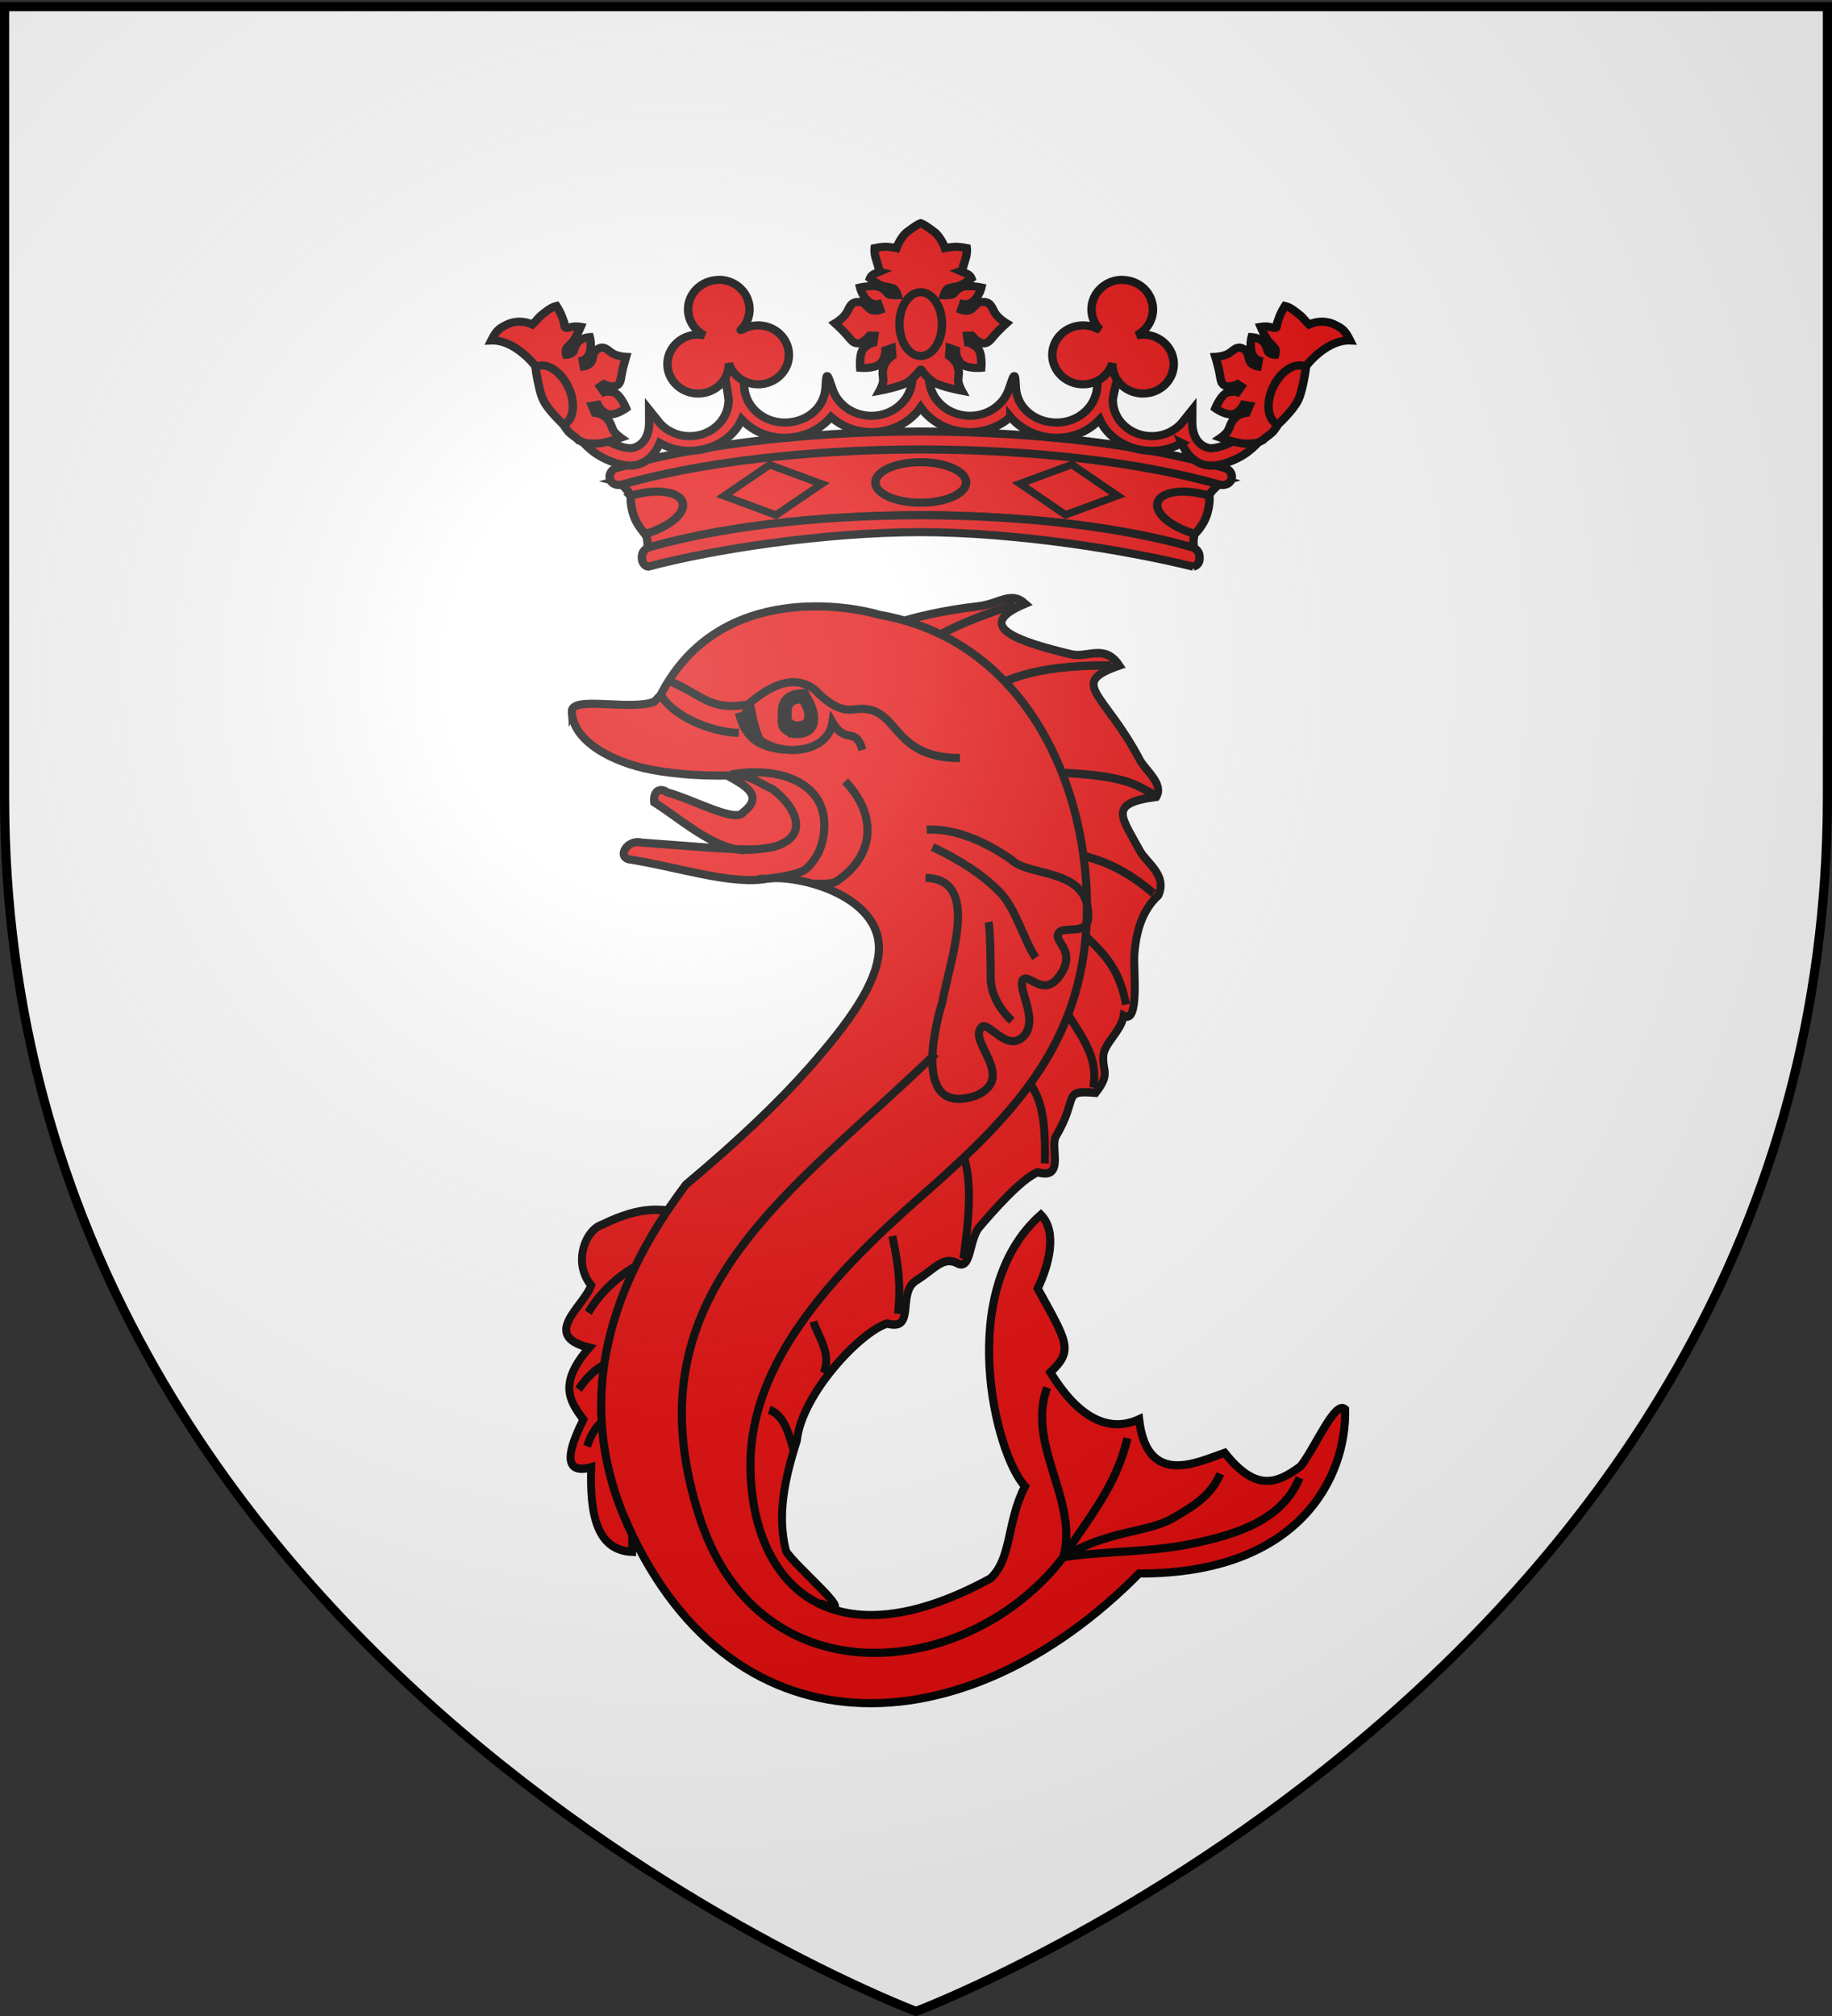 <svg xmlns="http://www.w3.org/2000/svg" xmlns:xlink="http://www.w3.org/1999/xlink" width="600" height="660" version="1.0"><rect width="100%" height="100%" fill="#333333" stroke="none"/><desc>Flag of Canton of Valais (Wallis)</desc><defs><g id="c"><path id="b" d="M0 0v1h.5z" transform="rotate(18 3.157 -.5)"/><use xlink:href="#b" width="810" height="540" transform="scale(-1 1)"/></g><g id="d"><use xlink:href="#c" width="810" height="540" transform="rotate(72)"/><use xlink:href="#c" width="810" height="540" transform="rotate(144)"/></g><radialGradient xlink:href="#a" id="e" cx="221.445" cy="226.331" r="300" fx="221.445" fy="226.331" gradientTransform="matrix(1.353 0 0 1.349 -77.63 -85.747)" gradientUnits="userSpaceOnUse"/><linearGradient id="a"><stop offset="0" style="stop-color:white;stop-opacity:.314"/><stop offset=".19" style="stop-color:white;stop-opacity:.251"/><stop offset=".6" style="stop-color:#6b6b6b;stop-opacity:.125"/><stop offset="1" style="stop-color:black;stop-opacity:.125"/></linearGradient></defs><g style="display:inline"><path d="M300 658.5s298.5-112.32 298.5-397.772V2.176H1.5v258.552C1.5 546.18 300 658.5 300 658.5" style="fill:#fff;fill-opacity:1;fill-rule:evenodd;stroke:none;stroke-width:1px;stroke-linecap:butt;stroke-linejoin:miter;stroke-opacity:1"/></g><g style="display:inline"><g style="fill:#e20909;fill-opacity:1;stroke:#000;stroke-width:7.285;stroke-miterlimit:4;stroke-opacity:1;stroke-dasharray:none"><path d="M312 68.362c64.733 40.833 86.06 59.763 134.789 123.554 38.684 50.64 33.265 105.079 35.211 166.696C465.192 471.221 376.184 507.4 323.728 580.678c-24.508 23.106-56.976 52.646-78.172 80.333-52.904 58.475-73.107 113.607-42.633 201.921 1.992 32.198 24.492 52.326 55.73 54.586 37.889 16.244-25.635-33.04-33.253-46.084-8.383-31.115-1.355-62.66 9.972-96.25 4.506-40.679 58.637-94.811 83.068-101.87 27.076 7.11 8.546-26.95 26.92-37.604 15.661-9.08 23.586-20.412 36.084-15.621 15.09 8.982 11.617-19.237 21.89-30.755 12.235-13.715 39.276-42.69 53.65-47.71 25.528 6.725 10.913-22.135 16.86-31.626 21.472-34.268 4.65-40.037 36.404-37.594 13.827-16.953 6.221-17.87 7.035-31.97.647-11.204 16.401-21.523 18.717-35.072 14.862 7.672 8.87-39.879 9.891-53.461 1.442-19.17 6.915-38.402 22.109-51.539 8.391-17.443-11.047-28.128-16.995-38.578-16.987-29.844-29.978-41.466 15.042-47.096 7.186-11.204-9.994-22.872-15.204-32.242-32.654-58.73-66.486-66.47-18.843-82.084-13.48-19.08-29.138-6.288-44.29-9.737-48.336-11.003-91.51-24.463-42.31-44.083-13.183-11.247-23.94.26-43.342 2.342-26.543 2.848-59.91 8.64-90.058 19.478z" style="fill:#e20909;fill-opacity:1;fill-rule:evenodd;stroke:#000;stroke-width:7.285;stroke-linecap:butt;stroke-linejoin:miter;stroke-miterlimit:4;stroke-opacity:1;stroke-dasharray:none" transform="matrix(.356 0 0 .376 177.191 180.136)"/><path d="M346.808 87.776c14-16.707 70.857-35.215 89.242-40.556m-39.364 81.506c27.188-14.052 51.462-28.967 128.042-28.385m-75.699 92.586c95.934.975 98.941 13.443 115.013 19.657m-84.992 48.707c26.984 6.33 50.431 9.973 84.486 37.536m-80.507 17.372c18.366 26.45 46.478 33.404 55.092 79.356m-61.192-5.113C489 415.637 514.385 435.992 508 467.898m-61.879-12.77c7.226 19.715 18.802 19.416 17.415 78.749m-76-9.335c10.396 24.35 5.458 62.404 1.05 92.305m-65.293-19.698c3.844 19.329 8.5 37.438 5.071 67.678m-77.678 6.707c3.209 12.062 17.198 27.22 9.314 44.828m-50 32c13.616 5.051 17.529 19.805 22 34" style="fill:#e20909;fill-opacity:1;fill-rule:evenodd;stroke:#000;stroke-width:7.285;stroke-linecap:butt;stroke-linejoin:miter;stroke-miterlimit:4;stroke-opacity:1;stroke-dasharray:none" transform="matrix(.356 0 0 .376 177.191 180.136)"/></g><g style="fill:#e20909;fill-opacity:1;stroke:#000;stroke-width:7.285;stroke-miterlimit:4;stroke-opacity:1;stroke-dasharray:none"><path d="M146 558.362c-73.018 105.08-60.022 196.927-68 292-32.526-3.474-36.552-35.448-32-76-32.622 5.987-13.838-26.141-4-42-12.378-17.905-20.19-33.453 10-62-43.951-13.822-2.886-35.374 6-54-15.718-20.73-1.664-48.5 14-52 39.452-14.937 54.972-8.933 74-6z" style="fill:#e20909;fill-opacity:1;fill-rule:evenodd;stroke:#000;stroke-width:7.285;stroke-linecap:butt;stroke-linejoin:miter;stroke-miterlimit:4;stroke-opacity:1;stroke-dasharray:none" transform="matrix(.355 -.026 .027 .375 156.397 191.172)"/><path d="M119.515 597.877c-16.334-.23-48.667 17.417-66 42m24 42c-11.52 4.56-21.47 4.41-38 24m34 26c-10 1.273-20 1.963-30 24" style="fill:#e20909;fill-opacity:1;fill-rule:evenodd;stroke:#000;stroke-width:7.285;stroke-linecap:butt;stroke-linejoin:miter;stroke-miterlimit:4;stroke-opacity:1;stroke-dasharray:none" transform="matrix(.355 -.026 .027 .375 156.397 191.172)"/></g><path d="M187.287 233.04c-.366-5.438 19.028-.275 26.985-3.294l2.076-2.195c19.46-37.96 63.971-28.682 71.613-26.275 47.535 8.161 69.06 55.823 67.998 98.625s-25.723 66.665-54.84 92.245-55.2 54.08-55.332 87.005c-.152 37.954 24.97 66.889 78.618 37.585 7.042-6.54 5.275-18.465 11.298-30.147-9.807-10.482-22.905-64.083 5.19-88.907 5.487 5.59 2.68 16.373-1.038 24.148 9.687 17.653 11.849 20.214 4.151 27.44 8.13 13.355 18.077 20.398 29.06 15.367 2.596 22.593 19.461 13.903 28.024 10.976 10.119 12.714 16.865 10.336 24.909 4.39 4.843-6.22 11.243-21.769 14.53-18.659.605 21.77-14.617 53.966-67.462 53.783-57.17 57.9-135.356 61.467-169.174-19.757-14-34.85-6.97-70.71 20.758-107.566 17.153-14.331 30.46-27.052 40.379-38.287 13.45-15.236 22.01-27.527 22.783-37.825 1.444-19.247-28.915-26.17-38.253-23.772-11.764 1.347-28.582-4.297-43.591-6.586-3.961-1.056-.346-6.677 4.151-5.488 10.725.732 31.697 2.66 37.455 2.196-11.1 2.547-23.962-9.512-33.303-15.367-.433-4.39 2.508-4.665 4.151-3.293 8.303 2.195 22.547 10.122 24.91 6.586 7.029-5.414.86-8.735-5.19-12.074-6.597.117-15.639-.185-24.612-1.856-13.236-2.466-25.983-9.587-26.244-18.999z" style="fill:#e20909;fill-opacity:1;fill-rule:evenodd;stroke:#000;stroke-width:2.664;stroke-linecap:butt;stroke-linejoin:miter;stroke-miterlimit:4;stroke-opacity:1;stroke-dasharray:none"/><path fill="none" d="M306.48 344.844c-47.566 46.258-101.908 78.937-76.844 153.395 20.203 58.87 87.862 51.599 118.632 11.53 8.39-13.13 17.244-23.063 20.982-38.928m-26.317-16.549c-6.874 18.898 10.407 36.768 5.334 55.477 14.497-2.121 28.272-1.5 42.166-4.397 15.055-3.14 29.498-7.794 35.186-21.555m-77.352 25.952c14.641-8.902 27.394-7.836 35.92-12.788 6.584-3.824 12.416-7.272 15.47-14.48" style="fill:#e20909;fill-opacity:0;stroke:#000;stroke-width:2.664;stroke-linecap:butt;stroke-linejoin:miter;stroke-miterlimit:4;stroke-opacity:1;stroke-dasharray:none"/><g fill="none" style="fill:#e20909;fill-opacity:0"><path d="M789.224 150.976c10.407-.526 20.866 5.031 27.963 10.002 5.4 5.443 25.023 2.442 24.93 17.979.388 7.478-8.888 2.903-9.872 6.268-1.195 2.394 6.18 5.757.502 13.614-5.26 7.277-9.754-.762-11.983 1.193-1.983 2.921 5.152 12.923.376 18.35-5.44 6.184-11.996-5.313-14.014-2.664-4.514 4.549 11.71 16.386-1.718 22.325-20.096 6.86-14.117-20.604-11.138-30.387 2.93-15.31 12.51-40.53-5.407-40.89" style="fill:#e20909;fill-opacity:0;fill-rule:evenodd;stroke:#000;stroke-width:2.664;stroke-linecap:butt;stroke-linejoin:miter;stroke-miterlimit:4;stroke-opacity:1;stroke-dasharray:none" transform="translate(-485.714 120.635)"/><path d="M791.126 156.66c8.887 4.19 16.361 9.022 21.963 14.701 5.292 5.366 7.846 15.625 11.811 21.552M809.481 181.211c.596 2.757.633 12.448.71 17.62-.207 5.84 2.963 10.899 6.89 14.735" style="fill:#e20909;fill-opacity:0;fill-rule:evenodd;stroke:#000;stroke-width:2.664;stroke-linecap:butt;stroke-linejoin:miter;stroke-miterlimit:4;stroke-opacity:1;stroke-dasharray:none" transform="translate(-485.714 120.635)"/></g><g style="fill:#e20909;fill-opacity:1"><path d="M762.206 168.362c-3.39-.096 4.118.485 5.846-.655 12.58-8.294 13.69-21.555 2.956-32.855M736.807 157.192c3.152.427 8.728-.434 10.31-.731 12.577-3.257 8.009-12.948.252-18.949-4.443-1.921-6.921-4.66-13.957-4.816 14.973-2.857 29.759 2.048 30.699 14.891.517 7.067-2.036 12.518-5.883 15.935-3.294 2.926-21.322 4.058-13.703 3.149" style="fill:#e20909;fill-opacity:1;fill-rule:evenodd;stroke:#000;stroke-width:2.664;stroke-linecap:butt;stroke-linejoin:miter;stroke-miterlimit:4;stroke-opacity:1;stroke-dasharray:none" transform="translate(-494.212 120.916)"/></g><g fill="none" style="fill:#e20909;fill-opacity:0"><path d="M710.49 110.134c3.603 7.374 16.668 12.87 25.825 13.017M713.362 106.13c10.898 4.38 13.21 9.987 25.96 7.712 7.45-6.386 14.951-9.875 21.731-4.916 4.862 4.965 8.818 7.247 13.224 6.512 15.138-1.95 10.777 15.954 34.452 15.957" style="fill:#e20909;fill-opacity:0;fill-rule:evenodd;stroke:#000;stroke-width:2.664;stroke-linecap:butt;stroke-linejoin:miter;stroke-miterlimit:4;stroke-opacity:1;stroke-dasharray:none" transform="translate(-494.33 116.773)"/><path d="M738.505 115.305c.793 2.114 1.408 9.394 5.092 11.037" style="fill:#e20909;fill-opacity:0;fill-rule:evenodd;stroke:#000;stroke-width:2.664;stroke-linecap:butt;stroke-linejoin:miter;stroke-miterlimit:4;stroke-opacity:1;stroke-dasharray:none" transform="translate(-494.33 116.773)"/><path d="M736.304 116.502c2.18 9.225 7.73 11.5 15.214 12.167" style="fill:#e20909;fill-opacity:0;stroke:#000;stroke-width:2.664;stroke-linecap:butt;stroke-linejoin:miter;stroke-miterlimit:4;stroke-opacity:1;stroke-dasharray:none" transform="translate(-494.33 116.773)"/><path d="M740.076 114.64q0 .533 0 0c-.2-1.654 1.236 7.79 3.27 10.904 7.575 5.579 22.159 4.106 23.638-5.85 4.387 7.551 7.553 1.132 9.808 9.042" style="fill:#e20909;fill-opacity:0;stroke:#000;stroke-width:2.664;stroke-linecap:butt;stroke-linejoin:miter;stroke-miterlimit:4;stroke-opacity:1;stroke-dasharray:none" transform="translate(-494.33 116.773)"/><path d="M753.656 123.417c-3.712-1.885-3.372-2.558-3.27-6.65-.214-5.253 3.369-6.623 7.545-6.648 1.398 2.763 3.007 5.056 3.018 8.244.209 4.483-3.732 5.632-7.293 5.054z" style="fill:#e20909;fill-opacity:0;fill-rule:evenodd;stroke:#000;stroke-width:2.664;stroke-linecap:butt;stroke-linejoin:miter;stroke-miterlimit:4;stroke-opacity:1;stroke-dasharray:none" transform="translate(-494.33 116.773)"/><path d="M754.136 122.019c-3.148-1.598-2.86-2.168-2.772-5.638-.182-4.455 2.856-5.617 6.397-5.637 1.186 2.342 2.55 4.287 2.559 6.99.177 3.801-3.164 4.776-6.184 4.285z" style="fill:#e20909;fill-opacity:0;fill-rule:evenodd;stroke:#000;stroke-width:2.664;stroke-linecap:butt;stroke-linejoin:miter;stroke-miterlimit:4;stroke-opacity:1;stroke-dasharray:none" transform="translate(-494.33 116.773)"/><path d="M754.406 120.66c-2.381-1.21-2.163-1.64-2.097-4.264-.138-3.37 2.16-4.249 4.838-4.265.897 1.772 1.929 3.243 1.936 5.288.134 2.875-2.393 3.612-4.677 3.24z" style="fill:#e20909;fill-opacity:0;fill-rule:evenodd;stroke:#000;stroke-width:2.664;stroke-linecap:butt;stroke-linejoin:miter;stroke-miterlimit:4;stroke-opacity:1;stroke-dasharray:none" transform="translate(-494.33 116.773)"/></g><g style="fill:#e20909;fill-opacity:1;stroke:#000;stroke-width:1.562;stroke-miterlimit:4;stroke-opacity:1;stroke-dasharray:none;display:inline"><path d="M186.419 119.605c-20.043.039-38.032 2.55-50.694 6.45 1.052-.5-.504-4.972-1.811-8.343-1.582-4.078-3.904-4.68-3.904-4.68 13.999-4.135 34.805-7.051 56.493-7.08 21.697.029 42.61 2.85 56.61 6.986 0 0-2.768.905-4.349 4.983-1.307 3.37-2.371 7.635-1.318 8.134-12.66-3.9-30.986-6.411-51.027-6.45" style="font-size:12px;fill:#e20909;fill-opacity:1;stroke:#000;stroke-width:1.562;stroke-miterlimit:4;stroke-opacity:1;stroke-dasharray:none" transform="matrix(1.771 0 0 1.699 -28.898 -34.556)"/><path d="M186.54 106.947c-21.689.034-41.175 2.615-55.174 6.756-.934.28-1.92-.086-2.223-.969-.302-.884.2-1.899 1.133-2.185 14.06-4.312 34.049-7.02 56.269-7.065 22.225.04 42.29 2.753 56.351 7.065.934.286 1.436 1.3 1.134 2.185-.304.883-1.292 1.25-2.223.97-14-4.142-33.57-6.723-55.267-6.757M236.999 129.536c-12.298-3.182-32.584-6.629-50.454-6.663-17.874.034-38.28 3.307-50.367 6.663-.715-.109-1.2-.957-1.146-1.835-.016-.854.462-1.628 1.358-1.898 12.66-3.808 30.403-6.153 50.208-6.182 19.802.029 37.531 2.374 50.193 6.182.896.27 1.366 1.044 1.35 1.898.049.878-.222 1.553-1.142 1.835z" style="font-size:12px;fill:#e20909;fill-opacity:1;stroke:#000;stroke-width:1.562;stroke-miterlimit:4;stroke-opacity:1;stroke-dasharray:none" transform="matrix(1.771 0 0 1.699 -28.898 -34.556)"/><path d="M186.578 117.204c-4.633 0-8.37-1.746-8.37-3.896s3.737-3.904 8.37-3.904c4.637 0 8.387 1.746 8.387 3.904 0 2.15-3.75 3.896-8.387 3.896M239.98 115.924c-.158-.051-.282-.128-.443-.175-4.448-1.3-8.528-.663-9.131 1.401-.6 2.056 2.477 4.755 6.894 6.06.223-.272.463-.496.67-.783.312-.433.606-.873.856-1.33s.452-.923.608-1.39c.146-.44.263-.891.35-1.33s.146-.865.186-1.289c.039-.421.007-.774.01-1.164zM132.973 115.924c.158-.051.281-.128.443-.175 4.447-1.3 8.528-.663 9.13 1.401.601 2.056-2.477 4.755-6.894 6.06-.222-.272-.462-.496-.67-.783a13 13 0 0 1-.855-1.33 8.5 8.5 0 0 1-.608-1.39c-.146-.44-.264-.891-.35-1.33-.087-.44-.147-.865-.186-1.289-.039-.421-.007-.774-.01-1.164z" style="font-size:12px;fill:#e20909;fill-opacity:1;stroke:#000;stroke-width:1.562;stroke-miterlimit:4;stroke-opacity:1;stroke-dasharray:none" transform="matrix(1.771 0 0 1.699 -28.898 -34.556)"/><path d="M217.748 54.718h10.279v10.346h-10.279z" style="fill:#e20909;fill-opacity:1;fill-rule:evenodd;stroke:#000;stroke-width:1.711;stroke-linecap:round;stroke-linejoin:miter;stroke-miterlimit:4;stroke-opacity:1;stroke-dasharray:none;stroke-dashoffset:0;marker:none;visibility:visible;display:inline;overflow:visible" transform="matrix(1.653 .61 -1.443 .985 -28.898 -34.556)"/><path d="M-41.826 215.385h10.279v10.346h-10.279z" style="fill:#e20909;fill-opacity:1;fill-rule:evenodd;stroke:#000;stroke-width:1.711;stroke-linecap:round;stroke-linejoin:miter;stroke-miterlimit:4;stroke-opacity:1;stroke-dasharray:none;stroke-dashoffset:0;marker:none;visibility:visible;display:inline;overflow:visible" transform="matrix(-1.653 .61 1.443 .985 -28.898 -34.556)"/><path d="m186.623 90.259 1.898.357c-.306.784-.37 1.641-.37 2.544 0 4.024 3.383 7.298 7.546 7.298 3.342 0 6.188-2.115 7.166-5.037.11.077.72-2.64 1.035-2.606.264.028.236 2.822.333 2.772.484 3.68 3.773 6.169 7.477 6.169 4.157 0 7.528-3.257 7.528-7.289 0-.3 1.797-11.977 1.757-12.267l2.857-2.229 1.93 3.05c-.506.959-3.674 13.246-3.674 14.398 0 3.847 3.22 6.959 7.195 6.959 2.5 0 4.696-1.23 5.986-3.096l1.512-1.965-.011 2.41c0 2.422 1 4.594 3.313 4.978 0 0 2.654.167 6.17-2.655 3.52-2.823 5.459-5.16 5.459-5.16l.302 2.826s-2.92 4.616-6.1 6.498c-1.737 1.035-4.377 2.12-6.475 1.77-2.221-.368-3.803-2.188-4.618-4.286a10.56 10.56 0 0 1-5.453 1.507c-4.301 0-8.167-2.41-9.696-6.04-1.978 2.182-4.733 3.524-7.964 3.524-3.435 0-6.58-1.58-8.553-4.008a10.94 10.94 0 0 1-7.476 2.917c-3.802 0-7.193-1.904-9.116-4.777-1.92 2.873-5.308 4.777-9.104 4.777a10.96 10.96 0 0 1-7.482-2.917c-1.965 2.428-5.117 4.008-8.55 4.008-3.232 0-5.988-1.342-7.967-3.524-1.528 3.63-5.392 6.04-9.694 6.04-2.003 0-3.864-.556-5.446-1.507-.823 2.098-2.404 3.918-4.619 4.285-2.099.35-4.738-.734-6.48-1.77-3.181-1.88-6.099-6.497-6.099-6.497l.306-2.827s1.94 2.338 5.453 5.16c3.52 2.828 6.171 2.656 6.171 2.656 2.312-.384 3.312-2.556 3.312-4.978l-.011-2.41 1.512 1.965c1.288 1.866 3.492 3.096 5.987 3.096 3.974 0 7.194-3.112 7.194-6.959 0-1.152-2.181-12.615-2.686-13.573l1.929-3.05 3.025 2.393c-.035.29.603 10.979.603 11.278 0 4.032 3.366 7.289 7.527 7.289 3.71 0 6.993-2.49 7.476-6.17.104.051.076-2.743.338-2.771.312-.033.927 2.683 1.03 2.606.984 2.922 3.826 5.037 7.179 5.037 4.162 0 7.533-3.274 7.533-7.298 0-.903-.052-1.76-.363-2.544l1.968-.357" style="font-size:12px;fill:#e20909;fill-opacity:1;stroke:#000;stroke-width:1.562;stroke-miterlimit:4;stroke-opacity:1;stroke-dasharray:none" transform="matrix(1.771 0 0 1.699 -28.898 -34.556)"/><path d="M153.294 83.936a5.66 5.66 0 0 0 1.62-4.289c-.162-2.933-2.514-5.253-5.387-5.386-.191-.009-.396.019-.592.03a5.677 5.677 0 0 0-5.356 5.978c.114 2.071 1.333 3.808 3.048 4.705-.49-.107-.984-.177-1.51-.148a5.677 5.677 0 0 0-5.356 5.978 5.677 5.677 0 0 0 5.978 5.357 5.67 5.67 0 0 0 5.357-5.83c.734 2.457 3.069 4.201 5.741 4.054a5.677 5.677 0 0 0 5.357-5.978 5.677 5.677 0 0 0-8.505-4.605" style="fill:#e20909;fill-opacity:1;fill-rule:evenodd;stroke:#000;stroke-width:1.562;stroke-linecap:round;stroke-linejoin:miter;stroke-miterlimit:4;stroke-opacity:1;stroke-dasharray:none;stroke-dashoffset:0;marker:none;visibility:visible;display:inline;overflow:visible" transform="matrix(1.771 0 0 1.699 -28.898 -34.556)"/><g style="fill:#e20909;fill-opacity:1;stroke:#000;stroke-width:4.171;stroke-miterlimit:4;stroke-opacity:1;stroke-dasharray:none"><path d="M461.438 69.438c-3.034.14-5.549 2.59-5.72 5.687a5.98 5.98 0 0 0 1.649 4.464l-.658-.256a5.995 5.995 0 0 0-8.646 5.042 5.995 5.995 0 0 0 5.656 6.313c2.822.155 5.287-1.687 6.062-4.282a5.99 5.99 0 0 0 5.656 6.157 5.995 5.995 0 0 0 6.313-5.657 5.995 5.995 0 0 0-5.656-6.312c-.545-.03-1.085.047-1.594.156a5.96 5.96 0 0 0 3.188-4.969 5.995 5.995 0 0 0-5.657-6.312c-.206-.012-.391-.04-.594-.031z" style="fill:#e20909;fill-opacity:1;fill-rule:evenodd;stroke:#000;stroke-width:1.649;stroke-linecap:round;stroke-linejoin:miter;stroke-miterlimit:4;stroke-opacity:1;stroke-dasharray:none;stroke-dashoffset:0;marker:none;visibility:visible;display:inline;overflow:visible" transform="matrix(1.677 0 0 1.609 -406.732 -20.113)"/></g><path d="M186.545 63.337c-.294.087-1.393.835-2.442 1.659-1.222.96-2.01 3.143-2.01 3.143s-1.235-.258-2.02-.258-2 .258-2 .258-.13.959.28 2.236c.407 1.278.515 2.14.803 2.237 0 0-.502.222-1.113.484-.61.262-.835.886-.835.886s1.657 1.31 2.443 1.484c.785.175.95.176 1.649.35.698.175 1.01 1.413 1.01 1.413s-.632.015-1.33-.073c-.698-.087-.643-.826-1.834-1.422s-3.772 0-3.772 0 .297 1.375 1.257 2.422 2.102.783 2.102.783l.371 1.103s-1.149.441-1.896-.124c-.734-.555-1.004-1.478-2.36-1.39-1.417.09-1.476 1.43-2.174 2.39s-1.927 1.71-1.927 1.71 1.16 1.103 1.989 2.052c.996 1.14 1.286 1.824 2.246 1.824s2.164-1.505 2.164-1.505l.856.031-.186 1.32s-.581.095-1.628.968c-1.047.872-.794 3.895-.794 3.895s2.73.238 3.731-.824c1.032-1.094.958-2.556.958-2.556l1.134-.412.103 1.484s-1.228.84-1.577 2.061-.112 1.577-.092 2.618c.015.794-.65 2.04-.65 2.04s3.793-.72 5.277-1.68c3.947-3.353.807-3.032 4.617 0 1.483.96 5.276 1.68 5.276 1.68s-.664-1.246-.649-2.04c.02-1.041.256-1.396-.093-2.618s-1.576-2.061-1.576-2.061l.103-1.484 1.133.412s-.073 1.462.959 2.556c1.001 1.062 3.73.824 3.73.824s.254-3.023-.793-3.895c-1.047-.873-1.629-.969-1.629-.969l-.185-1.319.855-.03s1.215 1.504 2.175 1.504 1.24-.684 2.236-1.824c.828-.949 1.99-2.051 1.99-2.051s-1.23-.751-1.928-1.71c-.698-.96-.757-2.3-2.174-2.392-1.356-.087-1.626.836-2.36 1.391-.747.565-1.886.124-1.886.124l.36-1.103s1.143.264 2.103-.783 1.257-2.422 1.257-2.422-2.58-.596-3.772 0-1.136 1.335-1.834 1.422c-.698.088-1.33.073-1.33.073s.312-1.238 1.01-1.412c.698-.175.864-.176 1.65-.35.784-.175 2.442-1.485 2.442-1.485s-.224-.624-.835-.886-1.113-.484-1.113-.484c.288-.096.395-.96.804-2.237.408-1.277.278-2.236.278-2.236s-1.214-.258-2-.258c-.785 0-2.02.258-2.02.258s-.787-2.183-2.009-3.143c-.8-.575-1.615-1.327-2.525-1.66z" style="fill:#e20909;fill-opacity:1;fill-rule:evenodd;stroke:#000;stroke-width:1.562;stroke-linecap:butt;stroke-linejoin:miter;stroke-miterlimit:4;stroke-opacity:1;stroke-dasharray:none" transform="matrix(1.771 0 0 1.699 -28.898 -34.556)"/><path d="M182.654 82.788c0-3.397 1.76-6.138 3.929-6.138s3.936 2.741 3.936 6.138c0 3.401-1.76 6.15-3.936 6.15-2.17 0-3.93-2.749-3.93-6.15" style="font-size:12px;fill:#e20909;fill-opacity:1;stroke:#000;stroke-width:1.562;stroke-miterlimit:4;stroke-opacity:1;stroke-dasharray:none" transform="matrix(1.771 0 0 1.699 -28.898 -34.556)"/><path d="M123.287 105.127c1.024.572 1.32.659 2.883.69 1.604.116 4.946-1.124 4.946-1.124s-1.069-.773-1.401-1.484c-.436-.931-.407-1.369-1.216-2.277-.81-.91-2.154-1.041-2.154-1.041l-.557-1.36 1.082-.196s.575 1.324 1.876 1.782c1.263.445 3.35-1.113 3.35-1.113s-1.113-2.795-2.33-3.05-1.72-.062-1.72-.062l-.722-1.072.67-.453s1.622.732 2.39.258c.77-.475.698-1.22 1-2.721.252-1.249.701-2.793.701-2.793s-1.302-.062-2.278-.567c-.975-.504-1.608-1.66-2.782-1.04-1.123.592-.941 1.546-1.288 2.4-.353.87-1.453 1.041-1.453 1.041l-.196-1.154s1.036-.33 1.35-1.731-.052-2.762-.052-2.762-1.686.101-2.382 1.217c-.695 1.117-.34 1.364-.86 1.786-.521.422-1.11.403-1.11.403s-.288-.934.195-1.434c.484-.5.373-.464.926-1.006.553-.543 1.548-2.945 1.548-2.945s-.688-.122-1.29-.052-1.448.43-1.609.123c-.16-.307.056-.266-.43-1.673a12 12 0 0 0-1.147-2.416c-.809.203-1.382.613-2.419 1.46-1.036.848-.71.752-2.057 2.115-1.08-.56-2.89-.862-4.545-.064-1.575.76-2.1 1.213-3.02 3.137 2.875-.13 5.91 2.12 8.018 4.76.303.405.596.862.887 1.36q.434.748.845 1.587a49 49 0 0 1 1.535 3.514c.466 1.177.883 2.312 1.237 3.298a9.5 9.5 0 0 0 .7 1.504c.288.502.63 1.004.99 1.495.304.413 1.558 1.267 1.889 1.66z" style="fill:#e20909;fill-opacity:1;fill-rule:evenodd;stroke:#000;stroke-width:1.562;stroke-linecap:butt;stroke-linejoin:miter;stroke-miterlimit:4;stroke-opacity:1;stroke-dasharray:none" transform="matrix(1.771 0 0 1.699 -28.898 -34.556)"/><path d="M120.563 102.168c1.827-.898 2.256-4.017.928-7.08-1.352-3.117-3.998-4.96-5.905-4.132-.085.036-.148.109-.227.154.068.504.049.507.144 1.103.158.981.35 2.035.577 2.989s.493 1.81.784 2.39c.29.582.724 1.217 1.205 1.835s1.008 1.219 1.505 1.752c.533.572.649.66.99.99z" style="font-size:12px;fill:#e20909;fill-opacity:1;stroke:#000;stroke-width:1.562;stroke-miterlimit:4;stroke-opacity:1;stroke-dasharray:none" transform="matrix(1.771 0 0 1.699 -28.898 -34.556)"/><path d="M249.886 105.127c-1.025.572-1.32.659-2.883.69-1.604.116-4.947-1.124-4.947-1.124s1.07-.773 1.402-1.484c.436-.931.406-1.369 1.216-2.277.81-.91 2.154-1.041 2.154-1.041l.556-1.36-1.082-.196s-.574 1.324-1.875 1.782c-1.263.445-3.35-1.113-3.35-1.113s1.112-2.795 2.33-3.05c1.216-.255 1.72-.062 1.72-.062l.722-1.072-.67-.453s-1.622.732-2.391.258c-.768-.475-.697-1.22-1-2.721-.251-1.249-.7-2.793-.7-2.793s1.302-.062 2.277-.567 1.608-1.66 2.783-1.04c1.123.592.941 1.546 1.288 2.4.353.87 1.453 1.041 1.453 1.041l.196-1.154s-1.036-.33-1.35-1.731.051-2.762.051-2.762 1.687.101 2.382 1.217.34 1.364.86 1.786c.522.422 1.111.403 1.111.403s.287-.934-.196-1.434-.372-.464-.925-1.006c-.553-.543-1.548-2.945-1.548-2.945s.687-.122 1.29-.052 1.448.43 1.608.123-.055-.266.431-1.673a12 12 0 0 1 1.147-2.416c.808.203 1.381.613 2.418 1.46 1.037.848.71.752 2.058 2.115 1.08-.56 2.89-.862 4.544-.064 1.576.76 2.1 1.213 3.02 3.137-2.874-.13-5.91 2.12-8.018 4.76-.302.405-.596.862-.886 1.36q-.434.748-.845 1.587a49 49 0 0 0-1.536 3.514 109 109 0 0 0-1.236 3.298 9.5 9.5 0 0 1-.701 1.504c-.288.502-.63 1.004-.99 1.495-.303.413-1.558 1.267-1.888 1.66z" style="fill:#e20909;fill-opacity:1;fill-rule:evenodd;stroke:#000;stroke-width:1.562;stroke-linecap:butt;stroke-linejoin:miter;stroke-miterlimit:4;stroke-opacity:1;stroke-dasharray:none" transform="matrix(1.771 0 0 1.699 -28.898 -34.556)"/><path d="M252.61 102.168c-1.828-.898-2.257-4.017-.928-7.08 1.352-3.117 3.998-4.96 5.905-4.132.084.036.148.109.227.154-.069.504-.049.507-.145 1.103-.157.981-.35 2.035-.577 2.989s-.492 1.81-.783 2.39c-.29.582-.724 1.217-1.206 1.835a27 27 0 0 1-1.504 1.752c-.533.572-.649.66-.99.99z" style="font-size:12px;fill:#e20909;fill-opacity:1;stroke:#000;stroke-width:1.562;stroke-miterlimit:4;stroke-opacity:1;stroke-dasharray:none" transform="matrix(1.771 0 0 1.699 -28.898 -34.556)"/></g></g><path d="M300 658.5s298.5-112.32 298.5-397.772V2.176H1.5v258.552C1.5 546.18 300 658.5 300 658.5" style="opacity:1;fill:url(#e);fill-opacity:1;fill-rule:evenodd;stroke:none;stroke-width:1px;stroke-linecap:butt;stroke-linejoin:miter;stroke-opacity:1"/><path d="M300 658.5S1.5 546.18 1.5 260.728V2.176h597v258.552C598.5 546.18 300 658.5 300 658.5z" style="opacity:1;fill:none;fill-opacity:1;fill-rule:evenodd;stroke:#000;stroke-width:3;stroke-linecap:butt;stroke-linejoin:miter;stroke-miterlimit:4;stroke-dasharray:none;stroke-opacity:1"/></svg>